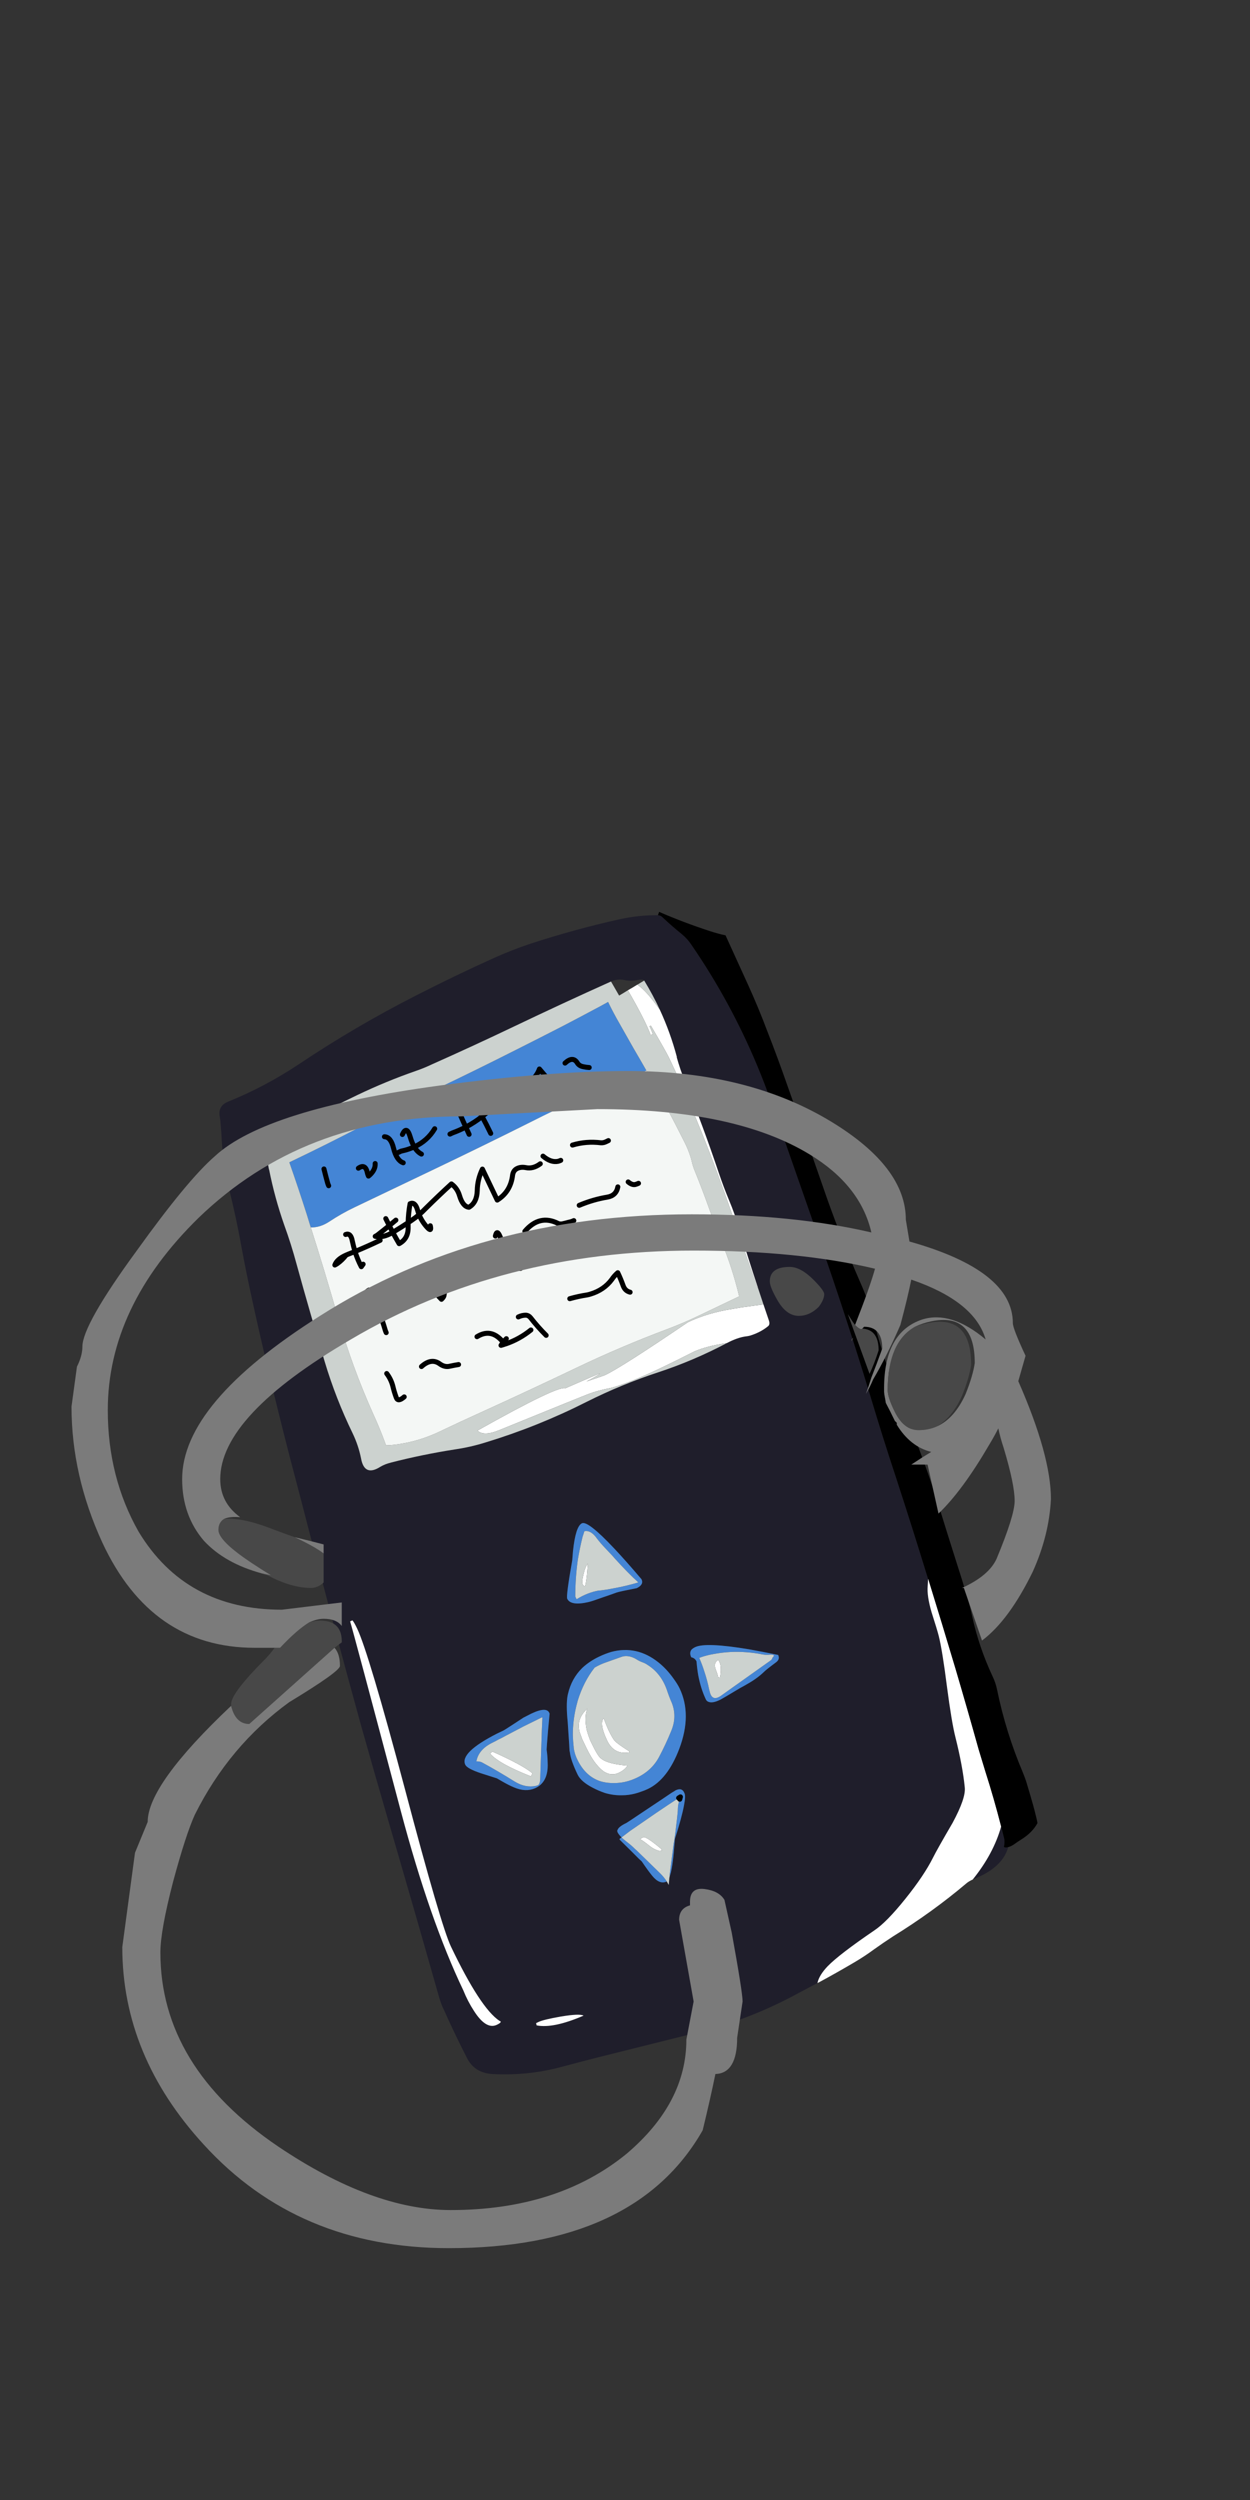 
<svg xmlns="http://www.w3.org/2000/svg" version="1.1" xmlns:xlink="http://www.w3.org/1999/xlink" preserveAspectRatio="none" x="0px" y="0px" width="500px" height="1000px" viewBox="0 0 500 1000">
<rect x="0" y="0" width="500" height="1000" fill="#333333" stroke="none"/>
<defs>
<g id="lecteurMP3_face_0_Layer1_0_FILL">
<path fill="#1F1E2B" stroke="none" d="
M 116.4 205.75
Q 115.865 205.681 115.6 205.35 115.645 205.314 115.7 205.25 116.26 204.455 116.4 203.85 116.656 202.638 116.9 201.4 113.145 205.691 107.15 208.55 107.246 208.544 107.35 208.55 113.58 208.988 116.4 205.75
M 136.35 12.1
Q 135.2 9.7 134.3 7.35 134.1 6.8 133.65 6.55 130.15 4.85 126.3 3.95 117.15 1.85 107.9 0.65 104.2 0.2 100.45 0.1 91.55 -0.1 82.65 0.15 69.1 0.5 55.65 2.45 47.6 3.6 39.55 3.1 37.35 3 36.8 5.1 36.65 5.65 36.45 6.15 35.8 7.95 35.05 9.7 33.25 14.15 32.25 18.9 31 25 29.35 30.95 28.05 35.8 26.9 40.7 25.2 47.9 23.65 55.1 21.75 63.95 20 72.85 18.3 81.8 16.55 90.7 14.85 99.6 13.15 108.5 11.4 118 9.7 127.45 7.95 137.55 6.3 147.6 5.728 151.111 5.15 154.6 2.749 169.201 0.25 183.75 0.116 184.648 0.05 185.55 0.05 186.977 0 188.4 -0.062 192.689 0.05 197 0.1 200.45 3.3 202.2 4.216 202.704 5.15 203.15 10.787 205.928 17.05 207 20.55 207.65 24.05 208.35 34.1 210.4 44.15 212.45 54.65 214.6 65.4 214.05 67.758 213.959 70.05 213.85 71.037 212.579 73.35 211.7 76.45 210.55 84.9 209.25 87.8 208.85 93.3 206.2 98.7 203.6 101.85 201.15 103.25 200.05 108.4 196.55 113 193.2 113.7 191.15 115.15 187.15 116.35 181.25 116.95 178.25 119.2 171.35 121.5 164.4 122.1 161.45 122.35 160.2 122.85 156.55 123.4 153.2 124.4 151.5 124.795 150.809 125.1 150.2 126.667 139.721 128.05 129.2 129.15 120.55 130.5 111.95 131.2 107.35 131.85 102.7 133.25 92.7 134.4 82.65 135.7 70.85 137 59.1 137.5 54.8 137.95 50.45 138.4 46.45 138.6 42.4 139.3 28.5 137.15 14.85 136.95 13.4 136.35 12.1
M 121.9 15.35
Q 122.95 16.2 124.6 16.6 125.429 16.844 125.5 17.2
L 125.5 17.25
Q 125.838 20.571 125.8 23.85 125.734 28.881 124.8 33.85 124.793 33.884 124.75 33.9 124.298 36.434 124.15 38.95 123.55 48.75 122.35 58.5 122 61.4 121.85 64.25 121.7 67.4 121.2 70.5 120.273 76.544 119.5 82.65 119.266 84.422 119.05 86.2 118.842 87.872 118.65 89.55 118.55 90.4 118.05 90.55 116.25 91 114.25 90.75 113.7 90.7 113.15 90.5 111.5 89.95 109.05 90.05 101.5 90.35 94.1 89.4 86.4 88.4 78.6 88.55 67.6 88.8 56.75 87.15 53.6 86.7 50.55 85.75 44.224 83.857 37.85 82.6
L 37.8 82.6
Q 36.65 82.35 35.55 82.45 31.8 82.9 32.8 79.25 33.45 76.7 33.45 74 33.4 66.2 34.6 58.55 36.15 48.5 37.95 38.45 38.7 34.4 39.1 30.3 39.735 24.529 41.15 19 41.162 18.95 41.15 18.9 41.832 16.272 42.65 13.7 46.561 13.676 50.45 13.45 51.3 13.4 52.15 13.35 57.9 13.1 63.65 13.1 70.05 13.1 76.3 13.8 78.05 14 79.75 14 88.95 14.25 98.15 14.25 108.75 14.25 119.4 14.5 120.85 14.55 121.9 15.35
M 62.25 116
Q 62.717 115.171 63.15 114.45 65.784 110.15 67.2 110.15 68.514 110.15 70.85 117.45 71.901 120.73 73.15 125.45 73.15 126.65 71.5 126.65 68.25 125.8 67.5 125.7 67.239 125.675 67 125.65 65.759 125.529 64.75 125.4 62.404 125.167 61.6 125 58 124.2 58 122.55 58 121.95 62.25 116
M 49.7 140.1
Q 49.794 139.975 49.9 139.85 51.86 137.384 54.7 136.4 56.547 135.8 58.75 135.8 60.152 135.8 61.4 136 66.58 136.989 69 141.95 69.95 143.9 70.35 146.25 70.6 147.6 70.6 148.5 70.6 154.35 65.35 159.4 60.55 164 56.15 164 55.398 164 54.65 163.9 53.347 163.792 52.15 163.4 51.514 163.199 50.9 162.9 49.333 162.207 48 161 47.54 160.554 47.1 160.05 46.64 159.524 46.25 159 44.65 156.884 44.65 155.3 44.65 152.15 45.15 150.7 45.204 150.55 45.25 150.3 45.64 149.398 46.5 147.2 46.895 146.22 47.4 144.95 48.6 141.6 49.7 140.1
M 41.5 140.25
Q 45.1 140.25 44.85 141.85 43.867 143.509 43.15 144.7 41.412 147.676 41.2 148.1 40.778 149.432 40.3 150.45 40.063 151.027 39.8 151.5 38.35 154.1 35.9 154.1 35.825 154.1 35.75 154.1 33.689 154.03 32 152.1 31.291 151.317 30.35 149.95 30.043 149.521 29.7 149 28.25 147.65 27.2 146.65 25.15 144.65 25.15 143.8 25.15 141.115 33.6 140.9 34.314 140.9 35.05 140.9 35.244 140.9 37.15 140.65 38.196 140.512 39.75 140.3
L 41.5 140.25
M 76.9 142.4
Q 76.949 142.4 77 142.4 79.346 142.4 86.55 147.45 88.74 149.014 91.35 151 91.35 151.95 90.35 152.15 87.8 152.65 87.3 152.85 85.5 153.45 83.2 153.6 82.385 153.673 81.65 153.7 77.491 154.1 76.85 154.1 75.3 154.1 74.7 153.5 74.4 153.2 74.4 152.85 74.4 152.727 74.4 152.6 74.418 151.446 74.6 150.2 74.778 149.037 75.1 147.8 75.469 146.477 76 145.1 76 144.35 75.4 143.9 75.4 142.824 76.2 142.5 76.512 142.412 76.9 142.4
M 16.7 107.85
L 17.2 107.85
Q 17.35 108.25 17.35 109.75 17.35 115.1 12.1 143 6.8 170.9 6.8 175.5 6.8 189.2 9.15 193.15 9.7 193.65 8.35 193.65 5.95 193.65 5.4 189.15 5.1 186.9 5.25 184.5 5.25 168.9 9.45 146.65 16.4 109.95 16.7 107.85
M 15.5 197.2
L 15.6 196.75 16.15 196.75
Q 17.25 196.75 20.65 197.7 24.3 198.75 24.85 199.5 18.25 199.25 15.5 197.2
M 61.05 166.65
Q 62.5 166.65 62.4 167.95 62.4 168.564 61.3 170.05 59.902 172.002 56.7 175.4 56.267 176.178 55.85 176.85 53.648 180.694 52.4 181.85 51.999 182.554 51.6 183.2 51.587 182.795 51.55 182.4 49.95 182.4 49.4 180.1 49.1 178.9 48.75 176.6 48.67 176.372 48.45 175.85 47.968 174.424 46.65 170.8 46.65 170.7 46.65 170.6 46.912 170.552 47.15 170.5 47.163 170.467 47.15 170.4 47.132 170.377 47.1 170.3 47.01 170.008 46.95 169.75
L 46.95 169.7
Q 46.871 169.371 46.9 169.15
L 46.9 169.1
Q 46.958 168.978 47 168.85 47.066 168.834 47.1 168.8 47.55 168.3 49.3 168.3 49.325 168.3 50.1 168.2 51.553 167.995 55.65 167.4 57.578 167.135 60.1 166.75 60.57 166.718 61.05 166.65 Z"/>

<path fill="#FFFFFF" stroke="none" d="
M 113.7 191.15
Q 113 193.2 108.4 196.55 103.25 200.05 101.85 201.15 98.7 203.6 93.3 206.2 87.8 208.85 84.9 209.25 76.45 210.55 73.35 211.7 71.037 212.579 70.05 213.85 70.313 213.859 70.55 213.85 74.55 213.65 78.55 213.3 80.9 213.1 83.25 212.65 85.5 212.25 87.8 211.95 97.05 210.95 105.65 208.7 105.748 208.677 105.85 208.65 106.471 208.533 107.1 208.55
L 107.15 208.55
Q 113.145 205.691 116.9 201.4 118.018 195.779 118.8 190.1 119.15 187.8 119.5 185.5 120.95 177.25 122.3 168.85 123.75 159.65 125.1 150.45
L 125.1 150.4
Q 125.106 150.387 125.1 150.35 125.121 150.275 125.1 150.2 124.795 150.809 124.4 151.5 123.4 153.2 122.85 156.55 122.35 160.2 122.1 161.45 121.5 164.4 119.2 171.35 116.95 178.25 116.35 181.25 115.15 187.15 113.7 191.15
M 51.1 172.35
L 50.35 172.4
Q 50.75 172.9 51.5 174.45 52.05 175.6 52.95 176.3 53.05 176.25 53.25 176.4 53.35 176.45 53.35 176 51.7 172.35 51.1 172.35
M 15.6 196.75
L 15.5 197.2
Q 18.25 199.25 24.85 199.5 24.3 198.75 20.65 197.7 17.25 196.75 16.15 196.75
L 15.6 196.75
M 17.2 107.85
L 16.7 107.85
Q 16.4 109.95 9.45 146.65 5.25 168.9 5.25 184.5 5.1 186.9 5.4 189.15 5.95 193.65 8.35 193.65 9.7 193.65 9.15 193.15 6.8 189.2 6.8 175.5 6.8 170.9 12.1 143 17.35 115.1 17.35 109.75 17.35 108.25 17.2 107.85
M 79.9 146.75
Q 79 146.85 78.8 148.05
L 78.8 148.05
Q 78.698 149.455 78.55 149.85
L 78.85 150.05
Q 79.447 149.262 79.75 148.55 80.1 147.827 80.1 147.2 80.1 146.45 79.9 146.75
M 31.2 143.75
Q 30.75 143.9 30.6 143.9 31.3 146.5 36 151.55 36.3 151.5 36.55 151.1 35.991 149.875 34.5 147.85
L 34.45 147.8
Q 34.415 147.752 34.35 147.7
L 34.35 147.65
Q 33.09 145.97 31.2 143.75
M 54.3 152.4
Q 54.1 151.8 54.1 149.85 54.1 149.1 54.25 147.35 52.95 147.95 52.95 151.7 52.95 154.9 55.9 155.75
L 56.05 155.6
Q 54.55 153.25 54.3 152.4
M 52.1 144.2
Q 51.811 144.287 51.55 144.4 49.379 145.256 48.8 147.35 48.67 147.767 48.6 148.8 48.587 149.044 48.55 149.3 48.55 150.119 48.55 151.2 48.55 153.5 48.95 155.1 49.228 156.23 49.65 157 50.602 158.55 52.25 158.55 53.65 158.55 54.45 158 51.737 156.411 50.7 155.1 50.407 154.71 50.25 154.35 49.9 153.65 49.9 150.85 49.9 150.461 49.9 150.1 49.975 149.044 50.15 148.1 50.562 146.278 51.5 144.9 51.786 144.542 52.1 144.2
M 63.6 118.9
Q 63.346 119.179 63.05 119.55 62.05 120.75 62.05 121.25 62.05 121.55 62.25 121.85 62.605 121.602 63.75 119.75 64.206 118.979 64.8 117.95 64.272 118.196 63.6 118.9
M 84.25 88.15
Q 87.9 88.85 95.25 88.85 98.35 88.85 102.5 88.75 105.348 88.874 109.05 90.05 111.5 89.95 113.15 90.5 113.7 90.7 114.25 90.75 116.25 91 118.05 90.55 118.55 90.4 118.65 89.55 118.842 87.872 119.05 86.2 116.567 85.406 114.8 84.85 113.812 84.568 113.05 84.35 108.2 82.9 103.8 82.9 87.95 85.3 84.3 85.3 83.9 85.3 80.3 84.85 83.15 84.75 83.45 84.55 82.997 84.48 75.9 84.25 74.811 83.079 56.3 84.3 56.9 85.9 60.15 86.1 78.65 87.2 79.7 87.3 81.55 87.45 84.25 88.15
M 125.8 23.85
Q 125.052 19.349 123.9 17.35 122.812 17.475 121.7 17.55 122.24 24.365 121.95 27.65
L 122.4 27.65
Q 122.5 27.25 122.5 25.95
L 122.8 25.95
Q 123.3 31.95 123.3 33.3 123.3 33.561 123.3 33.8 123.264 49.114 121.15 67.4 119.97 77.378 119.4 82.65 119.461 82.65 119.5 82.65 120.273 76.544 121.2 70.5 121.7 67.4 121.85 64.25 122 61.4 122.35 58.5 123.55 48.75 124.15 38.95 124.298 36.434 124.75 33.9 124.793 33.884 124.8 33.85 125.734 28.881 125.8 23.85 Z"/>

<path fill="#4485D5" stroke="none" d="
M 47.8 171.9
Q 47.398 171.096 47.15 170.5 46.912 170.552 46.65 170.6 46.65 170.7 46.65 170.8 47.968 174.424 48.45 175.85 48.67 176.372 48.75 176.6 49.1 178.9 49.4 180.1 49.95 182.4 51.55 182.4 51.415 181.335 51.05 180.35 49.95 177.35 48.9 174.5 48.774 174.123 48.6 173.75 48.269 172.801 47.8 171.9
M 62.4 167.95
Q 62.5 166.65 61.05 166.65 60.57 166.718 60.1 166.75 57.578 167.135 55.65 167.4 51.553 167.995 50.1 168.2 49.325 168.3 49.3 168.3 47.55 168.3 47.1 168.8 47.066 168.834 47 168.85 46.958 168.978 46.9 169.1
L 46.9 169.15
Q 46.871 169.371 46.95 169.7
L 46.95 169.75
Q 47.01 170.008 47.1 170.3 47.132 170.377 47.15 170.4 47.163 170.467 47.15 170.5 48.25 170.28 49.35 170.05 50.754 169.824 52.2 169.6 53.928 169.318 55.65 169.05 58.296 168.654 60.9 168.3 61.136 168.278 61.35 168.25 61.196 168.435 61 168.6 60.915 168.735 60.8 168.85 60.25 169.45 59.9 170.1 59.65 170.6 59.4 171 58.8 172 58.15 173 57.35 174.3 56.5 175.55 56.313 175.834 56.1 176.1
L 52.7 181.35
Q 52.565 181.638 52.4 181.9
L 52.4 181.85
Q 53.648 180.694 55.85 176.85 56.267 176.178 56.7 175.4 59.902 172.002 61.3 170.05 62.4 168.564 62.4 167.95
M 77 142.4
Q 76.949 142.4 76.9 142.4 76.512 142.412 76.2 142.5 75.4 142.824 75.4 143.9 76 144.35 76 145.1 75.469 146.477 75.1 147.8 74.778 149.037 74.6 150.2 74.418 151.446 74.4 152.6 74.4 152.727 74.4 152.85 74.4 153.2 74.7 153.5 75.3 154.1 76.85 154.1 77.491 154.1 81.65 153.7 82.385 153.673 83.2 153.6 85.5 153.45 87.3 152.85 87.8 152.65 90.35 152.15 91.35 151.95 91.35 151 88.74 149.014 86.55 147.45 79.346 142.4 77 142.4
M 78 144.85
Q 78.9 145 79.75 145.25 83.037 146.124 85.9 147.8 87.177 148.528 88.35 149.4 89 149.9 89.65 150.15 91.15 150.7 90.1 151 89.85 151.3 89.5 151.35 84.78 152.176 80 153 78.74 153.226 77.45 153.45 75.25 153.8 75.8 151.6 75.837 151.453 75.85 151.3 76.32 149.471 76.55 147.55 76.748 146.163 76.8 144.7 77.418 144.747 78 144.85
M 44.85 141.85
Q 45.1 140.25 41.5 140.25
L 39.75 140.3
Q 38.196 140.512 37.15 140.65 35.244 140.9 35.05 140.9 34.314 140.9 33.6 140.9 25.15 141.115 25.15 143.8 25.15 144.65 27.2 146.65 28.25 147.65 29.7 149 30.043 149.521 30.35 149.95 31.291 151.317 32 152.1 33.689 154.03 35.75 154.1 35.825 154.1 35.9 154.1 38.35 154.1 39.8 151.5 40.063 151.027 40.3 150.45 40.778 149.432 41.2 148.1 41.412 147.676 43.15 144.7 43.867 143.509 44.85 141.85
M 43.2 141.85
L 43.25 141.85
Q 43.224 141.905 43.2 141.95 42.65 142.988 42.1 144 40.385 147.29 38.85 150.25 38.151 151.586 37.5 152.85 37.25 153.35 36.95 153.6 36.7 153.9 36.15 153.75 34 153.25 32.6 151.05 30.5 147.75 28.4 144.85 28.05 144.4 27.45 144.15 28.9 142.15 32.05 142.15 32.68 142.15 33.3 142.1 34.13 142.107 34.95 142.05 36.989 141.975 39 141.9 41.114 141.875 43.2 141.85
M 49.9 139.85
Q 49.794 139.975 49.7 140.1 48.6 141.6 47.4 144.95 46.895 146.22 46.5 147.2 45.64 149.398 45.25 150.3 45.204 150.55 45.15 150.7 44.65 152.15 44.65 155.3 44.65 156.884 46.25 159 46.64 159.524 47.1 160.05 47.54 160.554 48 161 49.333 162.207 50.9 162.9 51.514 163.199 52.15 163.4 53.347 163.792 54.65 163.9 55.398 164 56.15 164 60.55 164 65.35 159.4 70.6 154.35 70.6 148.5 70.6 147.6 70.35 146.25 69.95 143.9 69 141.95 66.58 136.989 61.4 136 60.152 135.8 58.75 135.8 56.547 135.8 54.7 136.4 51.86 137.384 49.9 139.85
M 47.2 147.75
Q 48.438 145.133 50.3 142.85 50.709 142.357 51.1 141.9 53.813 138.969 57 137.4 58.284 137.283 59.65 137.45 61 137.6 62.5 137.75 63.4 137.8 64 138.2 64.8 138.7 65.35 139.6 65.7 140.15 66.1 140.55 66.55 141 66.8 141.45 68.65 144.35 68.1 148.15 68 149.05 67.95 149.9 67.95 153.25 65.35 155.55 63.2 157.5 60.9 159.2 57.95 161.35 53.9 160.95 52.45 160.8 51.2 160.3 49.337 159.565 48.1 158.4 45.964 156.279 45.9 152.75 45.852 151.4 46.25 150.15 46.284 150.096 46.3 150.05 46.702 148.875 47.2 147.75
M 63.15 114.45
Q 62.717 115.171 62.25 116 58 121.95 58 122.55 58 124.2 61.6 125 62.404 125.167 64.75 125.4 65.759 125.529 67 125.65 67.239 125.675 67.5 125.7 68.25 125.8 71.5 126.65 73.15 126.65 73.15 125.45 71.901 120.73 70.85 117.45 68.514 110.15 67.2 110.15 65.784 110.15 63.15 114.45
M 68.6 114.2
Q 68.85 115.4 69.25 116.6 69.61 117.721 69.95 118.8 70.02 119.081 70.1 119.35 71.25 123.2 72.3 125.75 69.827 125.364 67.4 124.7 66.105 124.379 64.8 123.95 64.623 123.89 64.45 123.8 62.239 123.173 59.65 123.45
L 59.65 122.85
Q 61.245 119.506 63.3 116.4 64.643 114.486 66.15 112.65 66.55 112.25 66.95 111.8 68.25 112.1 68.6 114.2
M 117.3 22.85
Q 117.11 20.374 117.1 17.95 116.252 18.001 115.4 18.05 111.1 18.25 106.75 18.4 101.6 18.55 96.4 18.65 87.5 18.85 78.6 18.85 70.55 18.85 62.5 19.1 53.988 19.405 45.45 19.4 44.861 24.835 44.1 30.35 43.915 31.693 43.7 33.05 45.372 33.913 47.6 33.6 50.45 33.2 53.3 33.2 62.25 33.2 71.15 33.2 82.05 33.2 92.95 33 103.35 32.75 113.65 33.5 115.871 33.661 118.1 33.7 117.916 31.159 117.7 28.6 117.5 25.7 117.3 22.85 Z"/>

<path fill="#CCD2CF" stroke="none" d="
M 60.8 168.85
Q 60.915 168.735 61 168.6 61.196 168.435 61.35 168.25 61.136 168.278 60.9 168.3 58.296 168.654 55.65 169.05 53.928 169.318 52.2 169.6 50.754 169.824 49.35 170.05 48.25 170.28 47.15 170.5 47.398 171.096 47.8 171.9 48.269 172.801 48.6 173.75 48.774 174.123 48.9 174.5 49.95 177.35 51.05 180.35 51.415 181.335 51.55 182.4 51.587 182.795 51.6 183.2 51.999 182.554 52.4 181.85
L 52.4 181.9
Q 52.565 181.638 52.7 181.35
L 56.1 176.1
Q 56.313 175.834 56.5 175.55 57.35 174.3 58.15 173 58.8 172 59.4 171 59.65 170.6 59.9 170.1 60.25 169.45 60.8 168.85
M 50.35 172.4
L 51.1 172.35
Q 51.7 172.35 53.35 176 53.35 176.45 53.25 176.4 53.05 176.25 52.95 176.3 52.05 175.6 51.5 174.45 50.75 172.9 50.35 172.4
M 79.75 145.25
Q 78.9 145 78 144.85 77.418 144.747 76.8 144.7 76.748 146.163 76.55 147.55 76.32 149.471 75.85 151.3 75.837 151.453 75.8 151.6 75.25 153.8 77.45 153.45 78.74 153.226 80 153 84.78 152.176 89.5 151.35 89.85 151.3 90.1 151 91.15 150.7 89.65 150.15 89 149.9 88.35 149.4 87.177 148.528 85.9 147.8 83.037 146.124 79.75 145.25
M 78.8 148.05
Q 79 146.85 79.9 146.75 80.1 146.45 80.1 147.2 80.1 147.827 79.75 148.55 79.447 149.262 78.85 150.05
L 78.55 149.85
Q 78.698 149.455 78.8 148.05
L 78.8 148.05
M 43.2 141.95
L 43.2 141.85
Q 41.114 141.875 39 141.9 36.989 141.975 34.95 142.05 34.13 142.107 33.3 142.1 32.68 142.15 32.05 142.15 28.9 142.15 27.45 144.15 28.05 144.4 28.4 144.85 30.5 147.75 32.6 151.05 34 153.25 36.15 153.75 36.7 153.9 36.95 153.6 37.25 153.35 37.5 152.85 38.151 151.586 38.85 150.25 40.385 147.29 42.1 144 42.65 142.988 43.2 141.95
M 30.6 143.9
Q 30.75 143.9 31.2 143.75 33.09 145.97 34.35 147.65
L 34.35 147.7
Q 34.415 147.752 34.45 147.8
L 34.5 147.85
Q 35.991 149.875 36.55 151.1 36.3 151.5 36 151.55 31.3 146.5 30.6 143.9
M 50.3 142.85
Q 48.438 145.133 47.2 147.75 46.702 148.875 46.3 150.05 46.284 150.096 46.25 150.15 45.852 151.4 45.9 152.75 45.964 156.279 48.1 158.4 49.337 159.565 51.2 160.3 52.45 160.8 53.9 160.95 57.95 161.35 60.9 159.2 63.2 157.5 65.35 155.55 67.95 153.25 67.95 149.9 68 149.05 68.1 148.15 68.65 144.35 66.8 141.45 66.55 141 66.1 140.55 65.7 140.15 65.35 139.6 64.8 138.7 64 138.2 63.4 137.8 62.5 137.75 61 137.6 59.65 137.45 58.284 137.283 57 137.4 53.813 138.969 51.1 141.9 50.709 142.357 50.3 142.85
M 51.55 144.4
Q 51.811 144.287 52.1 144.2 51.786 144.542 51.5 144.9 50.562 146.278 50.15 148.1 49.975 149.044 49.9 150.1 49.9 150.461 49.9 150.85 49.9 153.65 50.25 154.35 50.407 154.71 50.7 155.1 51.737 156.411 54.45 158 53.65 158.55 52.25 158.55 50.602 158.55 49.65 157 49.228 156.23 48.95 155.1 48.55 153.5 48.55 151.2 48.55 150.119 48.55 149.3 48.587 149.044 48.6 148.8 48.67 147.767 48.8 147.35 49.379 145.256 51.55 144.4
M 54.1 149.85
Q 54.1 151.8 54.3 152.4 54.55 153.25 56.05 155.6
L 55.9 155.75
Q 52.95 154.9 52.95 151.7 52.95 147.95 54.25 147.35 54.1 149.1 54.1 149.85
M 69.25 116.6
Q 68.85 115.4 68.6 114.2 68.25 112.1 66.95 111.8 66.55 112.25 66.15 112.65 64.643 114.486 63.3 116.4 61.245 119.506 59.65 122.85
L 59.65 123.45
Q 62.239 123.173 64.45 123.8 64.623 123.89 64.8 123.95 66.105 124.379 67.4 124.7 69.827 125.364 72.3 125.75 71.25 123.2 70.1 119.35 70.02 119.081 69.95 118.8 69.61 117.721 69.25 116.6
M 63.05 119.55
Q 63.346 119.179 63.6 118.9 64.272 118.196 64.8 117.95 64.206 118.979 63.75 119.75 62.605 121.602 62.25 121.85 62.05 121.55 62.05 121.25 62.05 120.75 63.05 119.55
M 122.4 27.65
L 121.95 27.65
Q 122.24 24.365 121.7 17.55 120.703 17.67 119.7 17.75
L 119.65 17.75 119.4 14.5
Q 108.75 14.25 98.15 14.25 88.95 14.25 79.75 14 78.05 14 76.3 13.8 70.05 13.1 63.65 13.1 57.9 13.1 52.15 13.35 51.3 13.4 50.45 13.45 46.561 13.676 42.65 13.7 41.832 16.272 41.15 18.9 41.162 18.95 41.15 19 39.735 24.529 39.1 30.3 38.7 34.4 37.95 38.45 36.15 48.5 34.6 58.55 33.4 66.2 33.45 74 33.45 76.7 32.8 79.25 31.8 82.9 35.55 82.45 36.65 82.35 37.8 82.6
L 37.85 82.6
Q 44.224 83.857 50.55 85.75 53.6 86.7 56.75 87.15 67.6 88.8 78.6 88.55 86.4 88.4 94.1 89.4 101.5 90.35 109.05 90.05 105.348 88.874 102.5 88.75 98.35 88.85 95.25 88.85 87.9 88.85 84.25 88.15 81.55 87.45 79.7 87.3 78.65 87.2 60.15 86.1 56.9 85.9 56.3 84.3 74.811 83.079 75.9 84.25 82.997 84.48 83.45 84.55 83.15 84.75 80.3 84.85 83.9 85.3 84.3 85.3 87.95 85.3 103.8 82.9 108.2 82.9 113.05 84.35 113.812 84.568 114.8 84.85 116.567 85.406 119.05 86.2 119.266 84.422 119.5 82.65 119.461 82.65 119.4 82.65 119.97 77.378 121.15 67.4 123.264 49.114 123.3 33.8 123.3 33.561 123.3 33.3 123.3 31.95 122.8 25.95
L 122.5 25.95
Q 122.5 27.25 122.4 27.65
M 117.1 17.95
Q 117.11 20.374 117.3 22.85 117.5 25.7 117.7 28.6 117.916 31.159 118.1 33.7 118.648 41.809 118.8 49.9 118.85 51.6 118.6 53.3 118.5 53.9 118.35 54.55 118.25 55.1 118.2 55.65 117.95 59.95 117.5 64.25 117.15 67.7 116.9 71.15 116.568 77.004 115.35 82.65 110.774 82.65 106.2 82.65 102.75 82.65 99.35 82.35 89.55 81.5 79.75 81.5 69.15 81.5 58.5 81.3 53.9 81.2 49.3 81.2 44.6 81.2 40.1 79.7 39.196 79.404 38.45 79.05 38.474 78.832 38.5 78.6 38.8 75.5 38.85 72.3 39.1 61.85 40.85 51.6 42.421 42.262 43.7 33.05 43.915 31.693 44.1 30.35 44.861 24.835 45.45 19.4 53.988 19.405 62.5 19.1 70.55 18.85 78.6 18.85 87.5 18.85 96.4 18.65 101.6 18.55 106.75 18.4 111.1 18.25 115.4 18.05 116.252 18.001 117.1 17.95
M 123.9 17.35
Q 125.052 19.349 125.8 23.85 125.838 20.571 125.5 17.25
L 125.5 17.2
Q 124.752 17.277 124 17.35 123.965 17.354 123.9 17.35 Z"/>

<path fill="#F4F7F5" stroke="none" d="
M 118.1 33.7
Q 115.871 33.661 113.65 33.5 103.35 32.75 92.95 33 82.05 33.2 71.15 33.2 62.25 33.2 53.3 33.2 50.45 33.2 47.6 33.6 45.372 33.913 43.7 33.05 42.421 42.262 40.85 51.6 39.1 61.85 38.85 72.3 38.8 75.5 38.5 78.6 38.474 78.832 38.45 79.05 39.196 79.404 40.1 79.7 44.6 81.2 49.3 81.2 53.9 81.2 58.5 81.3 69.15 81.5 79.75 81.5 89.55 81.5 99.35 82.35 102.75 82.65 106.2 82.65 110.774 82.65 115.35 82.65 116.568 77.004 116.9 71.15 117.15 67.7 117.5 64.25 117.95 59.95 118.2 55.65 118.25 55.1 118.35 54.55 118.5 53.9 118.6 53.3 118.85 51.6 118.8 49.9 118.648 41.809 118.1 33.7 Z"/>

<path fill="#000000" stroke="none" d="
M 134.3 7.35
Q 135.2 9.7 136.35 12.1 136.95 13.4 137.15 14.85 139.3 28.5 138.6 42.4 138.4 46.45 137.95 50.45 137.5 54.8 137 59.1 135.7 70.85 134.4 82.65 133.25 92.7 131.85 102.7 131.2 107.35 130.5 111.95 129.15 120.55 128.05 129.2 126.667 139.721 125.1 150.2 125.121 150.275 125.1 150.35 125.106 150.387 125.1 150.4
L 125.1 150.45
Q 123.75 159.65 122.3 168.85 120.95 177.25 119.5 185.5 119.15 187.8 118.8 190.1 118.018 195.779 116.9 201.4 116.656 202.638 116.4 203.85 116.26 204.455 115.7 205.25 115.645 205.314 115.6 205.35 115.865 205.681 116.4 205.75 116.924 205.872 117.7 205.75 118.55 205.6 119.4 205.5 121.99 205.22 123.75 203.95 123.786 203.917 123.8 203.85 123.869 203.574 123.95 203.25 124.03 202.939 124.1 202.55 124.34 201.408 124.55 200.25 124.977 197.755 125.35 195.3 125.45 194.4 125.5 193.55 125.9 184.75 128 176.3 128.35 174.9 128.35 173.45 128.4 167.05 129.85 160.8 130.35 158.8 130.65 156.7 131.2 153.35 131.65 149.9 132.45 144.15 133.3 138.4 134.7 128.7 135.2 118.85 135.7 108.45 137.7 98.15 138.4 94.45 138.5 90.7 138.85 80 140.1 69.4 141.3 58.8 142.4 48.15 143 42.7 143.4 37.25 143.85 32.1 143.95 26.9 144.044 21.494 144.15 16.05 142.996 15.189 141.65 13.9 137.662 10.102 134.15 6.05
L 133.65 6.55
Q 134.1 6.8 134.3 7.35 Z"/>
</g>

<g id="Props_MP3_NOIR_2_0_Layer0_0_FILL">
<path fill="#484848" stroke="none" d="
M 16.95 8.35
Q 16.926 8.383 16.9 8.4
L 16.9 8.45
Q 16.935 8.403 16.95 8.35
M 14.65 6.8
Q 14.65 6.95 14.85 7.3 15.1 7.75 15.45 7.75 15.75 7.75 16 7.5 16.15 7.3 16.15 7.15 16.15 7.05 15.85 6.75 15.5 6.4 15.2 6.4 14.65 6.4 14.65 6.8
M 1.05 16.9
L 1 16.9
Q 0.889 17.054 0.75 17.2 -0.2 18.15 -0.2 18.45
L -0.2 18.5
Q -0.077 19 0.3 19
L 2.65 16.9 2.85 16.75 2.85 16.7
Q 2.839 16.15 2.25 16.15 2.118 16.15 1.95 16.2 1.606 16.413 1.15 16.9 1.1 16.9 1.05 16.9
M 0.35 14.55
Q 0.65 14.75 0.9 14.9 0.77 14.873 0.65 14.85 0.723 14.884 0.8 14.9 1.46 15.25 2 15.25 2.189 15.25 2.35 15.1
L 2.35 14.3
Q 2.094 14.105 1.55 13.85 1.314 13.768 1 13.65 0.323 13.383 -0.1 13.35 -0.27 13.329 -0.4 13.35 -0.55 13.45 -0.55 13.65 -0.55 13.95 0.35 14.55
M 18 10.45
Q 18.058 10.566 18.1 10.65 17.968 10.377 17.85 10.15 17.819 9.987 17.8 9.85 17.8 9.956 17.85 10.1 17.906 10.262 18 10.45
M 17.65 8.7
Q 17.65 8.129 17.2 8.1 17.153 8.157 17 8 16.94 7.925 16.8 7.7
L 17.4 9.35
Q 17.532 9.069 17.65 8.7
M 20.2 9.1
Q 20.2 7.7 19 7.95 18.822 7.987 18.65 8.05 17.9 8.478 17.9 9.8 17.9 10 18.1 10.4 18.35 10.9 18.75 10.9 19.021 10.9 19.25 10.8 19.675 10.561 19.95 9.95 20.15 9.45 20.2 9.1 Z"/>

<path fill="#7B7B7B" stroke="none" d="
M 2.8 17.4
Q 2.8 17.064 2.65 16.9
L 0.3 19
Q -0.077 19 -0.2 18.5 -2.5 20.672 -2.5 21.7
L -2.85 22.55 -3.2 25.15
Q -3.2 28.15 -0.95 30.6 1.65 33.45 5.8 33.45 10.95 33.45 12.8 30.2 13.017 29.305 13.15 28.65 13.75 28.629 13.75 27.65
L 13.9 26.65
Q 13.9 26.4 13.6 24.75
L 13.4 23.85
Q 13.25 23.6 12.85 23.55 12.45 23.5 12.45 23.9
L 12.45 24
Q 12.15 24.084 12.15 24.4
L 12.55 26.65 12.35 27.7
Q 12.35 29.45 10.7 30.85 8.8 32.4 5.85 32.4 3.7 32.4 1.1 30.65 -2.15 28.45 -2.15 25.3 -2.15 24.7 -1.8 23.35 -1.45 22.05 -1.2 21.5 -0.25 19.6 1.4 18.4 2.8 17.55 2.8 17.4
M 2.35 14.3
L 2.35 14.05
Q 2.052 13.971 1.55 13.85 2.094 14.105 2.35 14.3
M 21.5 9.55
Q 21.6 9.2 21.7 8.85 21.35 8.1 21.35 7.95 21.35 6.5 18.5 5.7
L 18.4 5.1
Q 18.4 3.65 16.35 2.4 14.05 1 10.75 1 8.55 1 5.55 1.4 0.75 2.05 -0.65 3.35 -1.4 4 -2.8 5.95 -4.3 8 -4.3 8.6 -4.3 8.85 -4.45 9.15
L -4.6 10.25
Q -4.6 12.15 -3.75 14 -2.4 16.9 0.45 16.9 0.712 16.9 1.05 16.9 1.1 16.9 1.15 16.9 1.606 16.413 1.95 16.2 2.174 16.1 2.35 16.1 2.705 16.1 2.85 16.3
L 2.85 15.65 1.2 15.85
Q -1.45 15.85 -2.75 13.7 -3.6 12.2 -3.6 10.35 -3.6 7.5 -1.1 5.05 1.8 2.25 6.15 2.25
L 9.9 2.05
Q 13.7 2.05 15.75 3.3 17.15 4.15 17.45 5.45 15.3 4.95 12.5 4.95 6.65 4.95 2.25 7.75 -1.55 10.15 -1.55 12.25 -1.55 13.25 -0.95 13.95 -0.371 14.574 0.65 14.85 0.77 14.873 0.9 14.9 0.65 14.75 0.35 14.55 -0.55 13.95 -0.55 13.65 -0.55 13.45 -0.4 13.35 -0.249 13.275 0.05 13.3 -0.5 12.9 -0.5 12.25 -0.5 10.5 3.1 8.4 7.25 5.95 12.55 5.95 15.45 5.95 17.55 6.45 17.416 6.94 17 8 17.153 8.157 17.2 8.1
L 17.25 8.05
Q 17.75 8.05 17.75 8.65 17.598 9.075 17.45 9.45 17.379 9.684 17.3 9.9 17.406 9.723 17.5 9.5 17.868 8.878 18.25 8 18.45 7.25 18.55 6.75 20.3 7.35 20.6 8.4 19.65 7.6 18.85 7.85 17.8 8.2 17.8 9.75
L 17.8 9.75
Q 17.8 9.809 17.8 9.85 17.819 9.987 17.85 10.15 17.968 10.377 18.1 10.65 18.137 10.677 18.15 10.7
L 18.15 10.75
Q 18.519 11.355 19.1 11.5 18.85 11.65 18.55 11.85
L 19 11.85 19.3 13.2
Q 19.956 12.576 20.7 11.3 20.85 11.05 20.95 10.85 21 11.1 21.1 11.4 21.4 12.4 21.4 12.85 21.4 13.25 20.9 14.45 20.686 14.914 19.95 15.25
L 20 15.25 20.5 16.7
Q 21.246 16.142 21.9 14.8 22.35 13.8 22.4 12.8 22.4 11.6 21.5 9.55
M 18.65 8.05
Q 18.861 7.95 19.1 7.9 20.3 7.65 20.3 9.05 20.25 9.4 20.05 9.9 19.743 10.582 19.25 10.8 19.021 10.9 18.75 10.9 18.35 10.9 18.1 10.4 17.9 10 17.9 9.8 17.9 8.478 18.65 8.05 Z"/>
</g>

<path id="lecteurMP3_face_0_Layer1_0_1_STROKES" stroke="#000000" stroke-width="1" stroke-linejoin="round" stroke-linecap="round" fill="none" d="
M 60.925 168.3
Q 61.136 168.278 61.35 168.25 61.196 168.435 61.025 168.625"/>

<path id="lecteurMP3_face_0_Layer0_0_1_STROKES" stroke="#000000" stroke-width="1" stroke-linejoin="round" stroke-linecap="round" fill="none" d="
M 97.1 25.3
Q 97.7 25.05 98.2 24.7 98.55 24.45 98.85 24.15 99.5 26.75 100.35 29.25 100.6 29.9 101.15 30.45
M 82.75 24.15
Q 83.35 23.9 83.45 24 84.2 24.75 84.25 25.9 84.317 26.853 84.35 27.8 86.464 27.342 88.5 26.45
M 91.95 24.75
Q 94.4 24.3 93.8 27.1 93.35 29.25 94.8 29.9
M 84.45 31.6
Q 84.45 29.703 84.35 27.8 82.437 28.226 80.475 28.3 80.45 29.096 80.45 29.9
M 59.75 39.1
Q 58.91 39.319 58.075 39.525 58.091 40.286 58.125 41.05 60.124 40.852 61.75 40.625 62.631 38.884 63.75 37.35 64.85 37.4 64.55 39.15 64.466 39.64 64.425 40.125 65.249 39.906 66.05 39.6 69.65 38.35 72.95 37.35 73.65 38.65 73.4 40.2 73.05 42.45 74.1 43.1 75.95 42.95 77.05 40.8 78.05 38.8 79.85 37.35 79.85 39.65 79.85 41.95 79.85 43.1 79.85 44.25 83 43.9 84.8 41.05 85.35 40.25 86.2 40.25 87.05 40.25 87.85 40.85 89.05 41.75 90.8 41.4
M 91.95 40.25
Q 92.8 42.15 94.25 42.5 94.55 42.55 94.8 42.55
M 98.25 40.8
Q 101.1 41.25 103.6 42.85 104.05 43.1 104.6 43.1 104.9 43.1 105.15 43.1
M 104 25.3
Q 106.1 24.65 106.25 26.4 106.35 27.05 106.95 27.5 107.45 27.9 108 28.2
M 105.15 52.3
Q 105.6 53.3 106.3 53.4 106.6 53.45 106.9 53.45
M 94.25 52.3
Q 97.3 52.45 100.05 53.25 101.8 53.75 102.85 52.3
M 82.15 52.3
Q 86.3 50.45 88.85 53.75 89.1 54.05 89.6 54.2 90.25 54.35 90.85 54.45 91.4 54.6 91.95 54.6
M 84.45 68.4
Q 86.2 68.7 87.85 69.2 88.2 69.3 88.55 69.35 91.4 69.8 93.75 68.55 94.5 68.1 95.4 67.85 95.4 69.25 95.25 70.7 95.15 71.8 95.95 72.45
M 77 28.2
Q 77.3 28.2 77.55 28.2 79.023 28.342 80.475 28.3 80.501 25.946 80.65 23.6 80.75 21.95 79.85 23
M 57.45 26.45
Q 59.2 26.15 58.65 28.2 58.607 28.456 58.6 28.675 58.6 28.713 58.6 28.75
L 58.625 28.75
Q 58.701 28.727 58.775 28.7 58.801 28.705 58.825 28.7 60.431 28.221 60.9 27.05
M 51.15 23.6
Q 50.85 25.05 50.6 26.45 50.55 26.75 50.55 27.05
M 47.7 41.125
Q 46.55 41.7 45.4 41.9 45.1 41.95 44.8 41.95 45.684 41.066 47.7 41.125 47.965 41.127 48.25 41.15 48.943 41.2 49.625 41.25 49.786 40.195 50.05 39.1 50.5 37.45 49.4 37.35
M 47.1 50
Q 47.7 49.75 48.3 49.55 48.539 49.454 48.825 49.45
L 48.85 49.45
Q 48.852 49.5 48.85 49.55 48.936 52.113 48.725 54.65 49.062 54.638 49.4 54.65 52.338 54.792 55.15 54.425 55.15 53.959 55.15 53.45 55.15 52 55.15 50.6 54.9 50.6 54.6 50.65 53.75 50.9 52.85 51.15
M 55.15 41.4
Q 52.393 41.4 49.625 41.25 49.388 42.963 49.45 44.55
L 50 44.25
M 58.125 41.05
Q 58.186 42.349 58.3 43.65 60.45 43.55 61.4 41.35 61.571 40.983 61.75 40.625 62.189 40.563 62.6 40.5 63.526 40.368 64.425 40.125 64.343 41.666 64.8 43.15 65.2 44.45 65.5 43.1
M 58.075 39.525
Q 56.61 39.883 55.15 40.2 54.9 40.25 54.6 40.25 55.85 41.25 58.1 41.05
L 58.125 41.05
M 58.05 37.95
Q 58.05 38.737 58.075 39.525
M 64.9 23
Q 66.05 23.6 65.55 25.9 65.05 28.35 66.05 29.35
M 74.7 25.9
Q 72.333 27.478 69.425 27.425 69.537 28.618 70.1 29.35
M 66.05 27.05
Q 66.35 27.05 66.65 27.05 67.501 27.263 68.325 27.35 68.889 27.417 69.425 27.425 69.353 26.502 69.55 25.3 69.95 22.8 68.35 24.15
M 76.4 50.6
Q 77.3 49.45 77.2 51.15 77 54.6 77.5 57.95 77.6 58.35 78.15 58.65
M 75.25 52.9
Q 72.957 53.341 70.65 53.675 70.921 54.674 70.95 55.75 70.95 56.05 71.25 56.35
M 64.375 54.425
Q 63.219 54.521 62.05 54.6 62.35 54.35 62.7 54.25 63.5 54.05 64.375 54.425 67.53 54.143 70.65 53.675 70.435 52.97 70.1 52.3
M 60.35 50.6
Q 60.05 54.3 61.15 57.4 61.8 57.2 62 56.85 62.35 56.35 62.65 55.75
M 69.5 70.15
Q 69.051 70.308 68.65 70.5 68.741 70.768 68.85 71.025 68.915 71.033 68.975 71.05 71.854 71.38 74.7 70.7
M 68.65 70.5
Q 68.28 70.688 67.95 70.9 68.396 70.979 68.85 71.025
M 64.35 67.25
Q 67.55 66.9 68.5 70.1 68.568 70.305 68.65 70.5
M 73.55 67.25
Q 74.4 67.25 75.1 67.6 75.55 67.85 75.7 68.45 76.2 70.75 77 73
M 57.45 54.05
Q 56.311 54.284 55.15 54.425
M 47.1 53.45
Q 46.25 53.75 45.4 54 45.1 54.05 44.8 54.05 44.9 55.1 46.6 54.8 47.662 54.648 48.725 54.65 48.579 56.353 48.3 58.05 48.25 58.35 48.25 58.65
M 44.8 66.1
Q 45.1 67.55 44.8 69 44.55 70.15 44.45 71.3 44.35 72.3 45.95 71.85
M 51.7 67.85
Q 54.25 67.1 55.25 68.95 55.85 70.05 56.9 70.25 57.75 70.45 58.6 70.7"/>
</defs>

<g transform="matrix( 14.51, 0, 0, 14.51, 95.35,413.9) ">
<g transform="matrix( 0.433, -0.207, 0.207, 0.433, 7.65,7.9) ">
<g transform="matrix( 0.286, 0, 0, 0.286, -20.8,-19.4) ">
<g transform="matrix( 1, 0, 0, 1, 0,0) ">
<use xlink:href="#lecteurMP3_face_0_Layer1_0_FILL"/>

<use xlink:href="#lecteurMP3_face_0_Layer1_0_1_STROKES"/>
</g>

<g transform="matrix( 1, 0, 0, 1, 0,0) ">
<use xlink:href="#lecteurMP3_face_0_Layer0_0_1_STROKES"/>
</g>
</g>
</g>

<g transform="matrix( 1, 0, 0, 1, 0,0) ">
<use xlink:href="#Props_MP3_NOIR_2_0_Layer0_0_FILL"/>
</g>
</g>
</svg>
